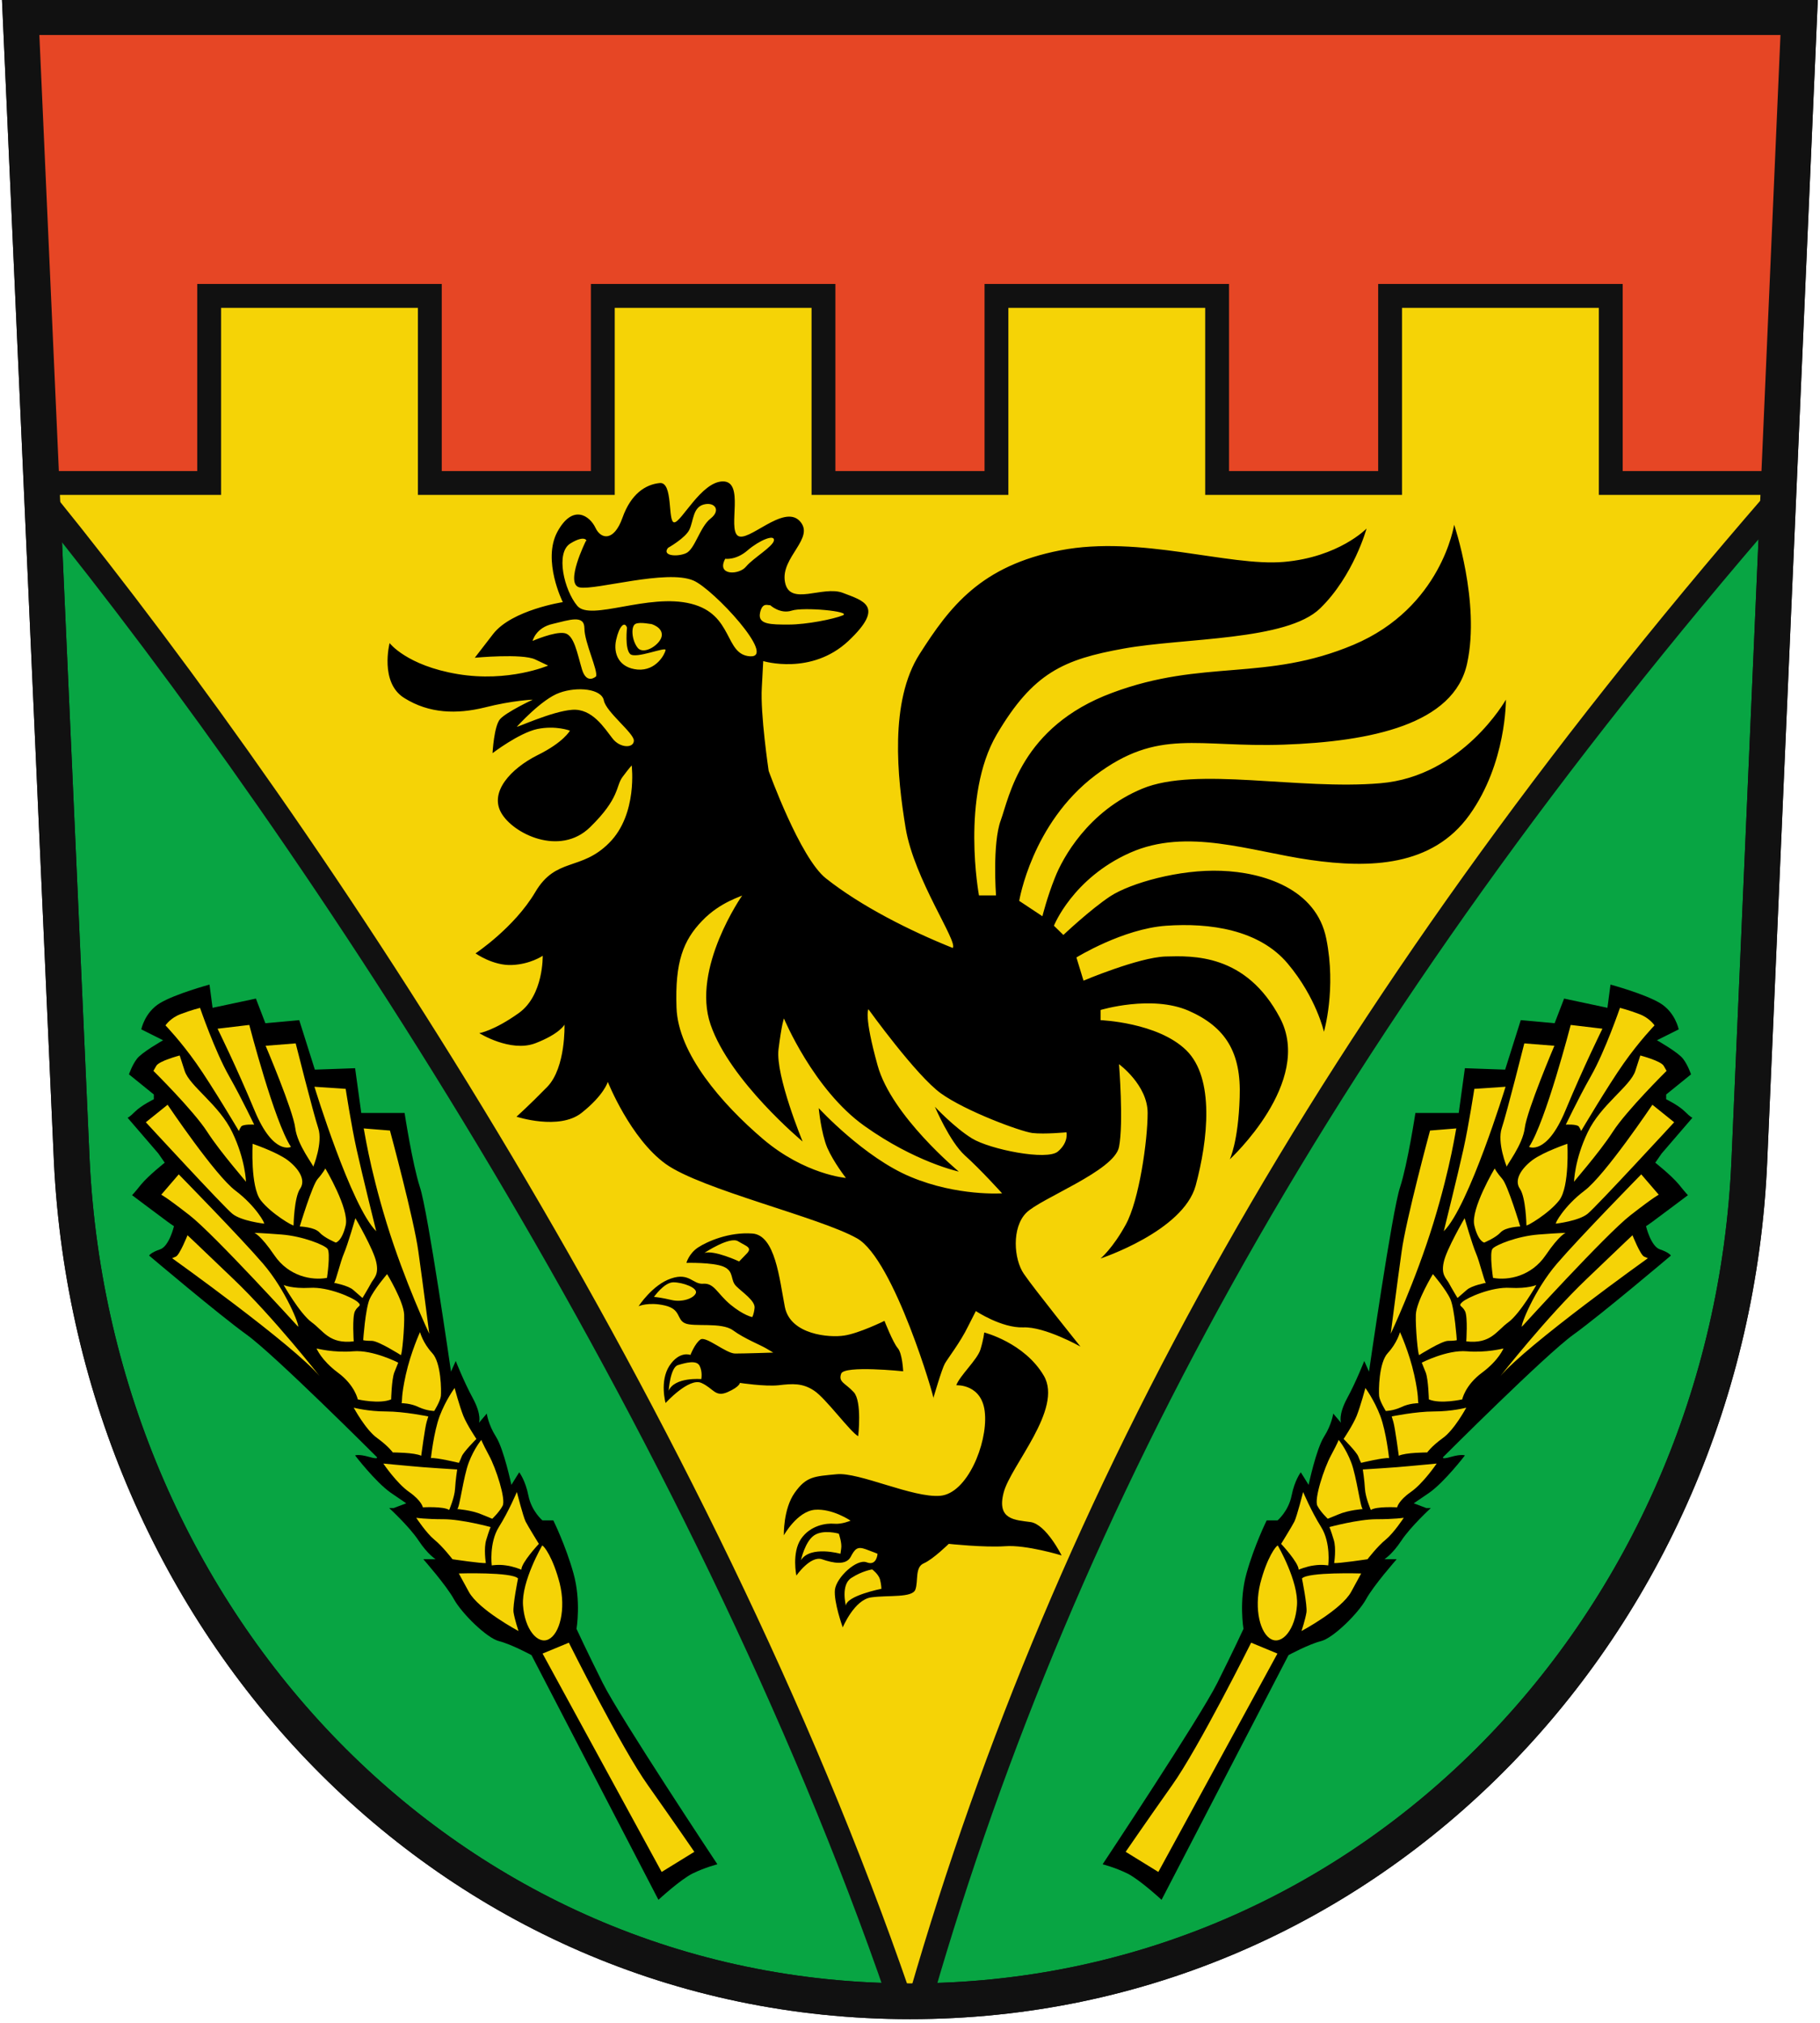 <?xml version="1.0" encoding="UTF-8"?>
<svg version="1.1" viewBox="0 0 916 1018" xmlns="http://www.w3.org/2000/svg" xmlns:xlink="http://www.w3.org/1999/xlink">
<clipPath id="a">
<use xlink:href="#b"/>
</clipPath>
<g fill="#08a543">
<path id="b" d="m905.5 8.62h-895.1l25.73 575.6c11.34 232.5 189.6 422.7 421.9 422.7 232.6 0 412.3-190.1 422.4-422.7z" stroke="#111" stroke-width="18"/>
</g>
<g clip-path="url(#a)">
<path d="m942 249.3v-248.2c0-.59-.47-1.06-1.06-1.06h-965.9c-.59 0-1.06.47-1.06 1.06v248.2" fill="#e64625"/>
<use fill="#f5d306" stroke="#111" stroke-width="24" xlink:href="#c"/>
<path id="c" d="m888.5 249h-83.81v-94.12h-99.06v94.12h-99.06v-94.12h-99.06v94.12h-99.06l1e-5-94.12h-99.06v94.12h-99.06l1e-5-94.12h-99.06v94.12h-83.81c139.5 172.3 330.8 463.8 430.5 753.2 72.61-251.1 205.9-494.2 430.5-753.2z" fill="#f5d306"/>
</g>
<path d="m469.7 703.6s4.29-14.77 5.84-17.51 7.86-10.84 11.67-18.7l3.93-7.74s12.86 8.57 23.82 8.22c10.84-.48 28.82 9.65 28.82 9.65s-23.46-29.18-28.46-36.56c-5.12-7.38-6.19-23.34 1.19-30.73 7.38-7.38 44.3-21.08 46.68-33.11 2.38-12.15 0-41.68 0-41.68s14.41 10.48 14.41 24.53-4.29 43.94-10.96 56.09c-6.55 12.03-12.74 17.15-12.74 17.15s41.56-13.7 47.88-36.68c6.19-22.98 9.65-54.07-4.76-68.12s-43.11-15.12-43.11-15.12v-5.12s25.6-7.74 44.3.36c18.7 8.22 26.56 21.08 25.72 43.59-.71 22.63-5 31.2-5 31.2s42.4-38.94 25.25-71.22c-17.15-32.39-43.94-31.2-57.64-30.84-13.58.48-41.21 12.15-41.21 12.15l-3.57-11.67s23.34-14.41 45.14-15.96c21.91-1.55 46.8 1.91 61.21 19.05 14.41 17.15 18.22 34.3 18.22 34.3s6.31-21.44 1.19-46.8c-5-25.25-31.92-33.46-52.88-34.18-21.08-.83-45.61 6.19-55.74 12.74-10.12 6.67-23.7 19.53-23.7 19.53l-4.76-4.64s9.41-23.82 38.23-36.68 60.74-.71 90.75 3.57c29.89 4.29 61.45 3.45 80.15-22.63s18.34-58 18.34-58-21.79 38.59-63.12 42.04c-41.21 3.57-92.65-8.57-119.9 2.74-27.27 11.31-40.13 35.01-43.94 44.78-3.93 9.77-6.31 19.41-6.31 19.41l-11.67-7.74s6.31-38.94 38.23-63.12c31.92-24.06 51.33-13.93 94.92-15.48 43.71-1.55 85.75-10.12 92.3-40.97 6.67-30.73-6.55-69.67-6.55-69.67s-6.31 41.68-50.61 60.38c-44.42 18.7-75.62 7.03-121.5 24.18-45.97 17.03-51.81 52.52-56.09 64.19-4.29 11.67-2.38 37.75-2.38 37.75h-8.57s-9.29-49.78 8.93-80.98c18.34-31.08 33.58-37.75 63.95-43.23s82.05-3.81 98.85-20.25c16.79-16.32 23.34-40.13 23.34-40.13s-13.93 14.41-41.68 16.79c-27.63 2.38-72.41-13.58-112.4-5.84-40.13 7.74-55.74 28.46-70.86 52.16-15.24 23.82-11.31 61.93-7.03 87.65 4.29 25.72 26.44 57.16 23.7 60.26-21.44-8.57-46.09-20.96-63.83-35.01-13.1-10.36-28.82-54.07-28.82-54.07s-4.29-28.82-3.45-42.04l.71-13.22s24.18 7.38 42.87-10.12c18.7-17.63 7.38-20.25-2.74-24.18s-26.91 7.03-29.18-5.48c-2.38-12.5 15.48-22.15 7.38-30.73-8.22-8.57-26.08 11.31-31.2 7.38-5-3.93 3.57-27.27-7.38-27.27-10.84 0-20.96 20.6-24.53 20.6-3.45 0-.36-20.6-7.38-19.77-7.03.71-14.41 5.36-18.7 17.51-4.29 12.03-10.84 10.84-13.58 5s-11.31-12.39-19.17 2.03c-7.74 14.41 2.74 35.37 2.74 35.37s-25.6 3.93-35.01 15.96l-9.29 12.03s23.7-2.26 30.37.83l6.55 3.1s-19.89 8.57-45.49 4.29c-25.72-4.29-34.3-15.6-34.3-15.6s-5.12 19.89 7.38 27.63c12.5 7.86 26.44 8.22 40.49 4.76 14.05-3.57 24.18-3.93 24.18-3.93s-13.22 6.19-16.43 9.77c-3.1 3.45-3.81 17.15-3.81 17.15s13.22-10.12 22.51-12.15c9.41-1.91 16.43.83 16.43.83s-3.1 5.84-16.43 12.39c-13.22 6.67-24.06 18.34-18.22 28.82 5.84 10.6 29.53 22.27 44.78 7.38 15.12-14.77 12.86-20.6 16.32-25.25 3.45-4.64 4.64-5.84 4.64-5.84s3.1 24.53-11.31 38.94c-14.29 14.41-26.8 7.03-37.28 24.89-10.6 17.86-30.01 30.73-30.01 30.73s8.93 6.31 18.34 5.84c9.29-.36 15.48-4.64 15.48-4.64s.48 19.89-12.03 28.82c-12.5 8.93-19.89 10.12-19.89 10.12s15.6 9.77 28.11 5.12c12.39-4.76 14.77-9.41 14.77-9.41s.71 21.44-8.57 31.2c-9.41 9.65-15.6 15.12-15.6 15.12s21.44 7.03 32.75-1.91c11.31-8.93 13.22-15.6 13.22-15.6s11.31 28.46 29.18 41.32c17.98 12.86 77.53 26.8 96.23 37.39 18.7 10.48 39.3 81.34 38.47 80.51zm-96.11-253.1s-25.72 36.68-15.96 65.02c9.77 28.46 46.33 58.83 46.33 58.83s-13.7-33.11-12.15-46.33c1.67-13.22 2.74-15.6 2.74-15.6s14.89 35.85 40.49 54.07c25.72 18.34 47.52 22.98 47.52 22.98s-33.82-27.99-40.85-53.35c-7.03-25.25-4.64-28.34-4.64-28.34s24.06 33.46 36.56 42.4c12.5 8.93 39.78 19.05 45.97 19.89 6.19.71 17.15-.36 17.15-.36s1.19 5-4.29 9.65c-5.48 4.76-34.3-1.07-43.23-6.55s-18.7-15.96-18.7-15.96 7.38 17.51 15.12 24.53c7.86 7.03 18.7 19.05 18.7 19.05s-22.51 1.55-45.85-8.22c-23.46-9.65-46.45-34.66-46.45-34.66s1.19 12.5 4.29 19.89c3.22 7.38 9.41 15.24 9.41 15.24s-20.6-1.67-41.68-19.53c-20.96-17.86-42.87-43.23-43.59-66.22-.83-22.98 3.45-33.82 12.86-43.59 9.29-9.77 20.6-12.5 20.25-12.86zm-113.4-84.91s12.5-13.93 21.44-17.03c8.93-3.22 21.08-2.03 22.27 3.81 1.07 5.84 15.12 16.43 15.12 20.25 0 3.93-7.03 3.93-10.84-1.19-3.93-5-10.12-15.12-20.25-14.29-10.12.71-28.46 9.29-27.75 8.46zm39.78-25.25s-4.64 4.29-7.03-3.45c-2.38-7.86-3.93-17.63-8.93-18.34-5.12-.83-15.96 3.93-15.96 3.93s1.55-6.67 10.12-8.57c8.57-2.03 15.96-4.76 15.96 2.26 0 7.03 7.03 21.44 5.84 24.18zm-5.12-68.12s-10.84 21.79-3.1 23.34c7.86 1.55 43.83-9.29 57.28-3.45 10 4.29 42.16 38.94 28.46 38.11-12.98-.83-8.22-21.08-29.65-26.44-21.44-5.48-50.61 8.93-57.28 1.07-6.55-7.74-11.19-26.8-3.45-31.44 7.74-4.76 8.57-.83 7.74-1.19zm20.72 43.59s-1.19 10.48 1.55 13.22 18.22-3.93 17.86-1.91c-.36 1.91-4.64 10.48-14.05 9.77-9.29-.83-12.39-7.86-10.84-14.89s4.29-9.65 5.48-6.19zm12.03-1.91s5.84 1.55 5.48 5.84-8.93 10.12-12.15 6.19c-3.1-3.93-3.45-10.96-1.07-12.03 2.26-1.19 8.57.36 7.74 0zm-19.05-29.3s10.48 1.55 14.05-13.22c3.45-14.77-2.38-18.22-2.74-15.96-.48 2.38-.83 14.41-3.93 17.98-3.1 3.45-10.96 8.1-7.38 11.19zm27.63-8.93s8.93-5 10.84-9.29c2.02-4.29 1.67-10.96 7.03-12.5 5.48-1.55 9.05 2.74 3.57 7.03s-7.86 15.6-12.5 17.51-12.03 1.19-8.93-2.74zm28.82 5.48s5.48.83 11.31-4.29c5.84-5 13.58-8.22 13.22-5-.36 3.1-10.48 8.93-14.05 13.22-3.45 4.29-15.12 4.64-10.48-3.93zm22.63 23.34s5 4.64 10.84 2.74c5.84-1.91 30.37.36 25.72 2.38-4.64 1.91-18.34 4.64-27.27 4.64s-15.6 0-14.41-5.84 4.29-3.57 5.12-3.93zm44.3 418.1s2.03-17.51-2.26-22.15-7.86-5-6.31-9.29 31.2-1.19 31.2-1.19-.36-8.93-2.74-11.67-6.67-13.7-6.67-13.7-12.86 6.31-20.25 7.38c-7.38 1.19-27.15-.36-29.89-14.41-2.74-13.93-4.76-36.2-16.43-36.92-11.67-.83-22.51 3.93-27.27 7.03-4.64 3.1-5.84 7.74-5.84 7.74s13.34-.36 18.7 1.91c5.48 2.38 3.22 6.67 6.31 9.77 3.1 3.1 9.65 7.38 9.29 10.96-.36 3.45-1.19 4.64-1.19 4.64s-4.29-.83-10.84-6.19c-6.67-5.48-8.22-10.96-13.7-10.6-5.36.48-7.03-5.84-16.32-2.62-9.29 3.1-16.32 13.93-16.32 13.93s5-2.26 13.22-.36c8.22 1.91 5.84 7.03 10.12 8.93 4.29 2.03 18.34-.71 24.18 3.57 5.84 4.29 13.93 7.38 17.03 9.29l3.22 1.91s-14.41.48-19.17.48c-4.64 0-14.77-9.05-17.51-7.03-2.74 1.91-5 7.74-5 7.74s-5.48-2.26-10.6 5.48c-5 7.74-1.91 18.7-1.91 18.7s11.67-12.86 17.98-10.12c6.19 2.74 6.91 7.38 13.22 4.64 6.19-2.74 6.19-4.64 6.19-4.64s12.5 1.91 19.41 1.19c7.03-.83 12.15-1.19 17.98 2.74 5.84 3.81 18.34 20.96 22.15 22.87zm-102.8-70.03s5.12-7.38 9.77-7.38c4.64 0 12.39 2.74 11.31 5.48-1.19 2.74-7.03 4.64-12.15 3.45-5-1.19-8.1-1.55-8.93-1.55zm25.37-22.15s12.86-8.57 17.03-5.84c4.29 2.62 7.5 3.1 3.93 6.55l-3.45 3.57s-12.5-5.84-17.51-4.29zm-17.98 69.31s.83-11.67 4.64-12.86c3.93-1.19 9.41-2.74 10.96.36s.83 6.67.83 6.67-13.34-1.19-16.43 5.84zm144.8-2.74s13.34-.83 14.41 14.41c1.19 15.12-8.93 40.01-22.51 41.21-13.7 1.19-40.97-12.03-52.16-10.84-11.31 1.07-15.24 1.07-21.08 9.29s-5.48 21.44-5.48 21.44 6.67-12.03 15.6-12.86c8.93-.71 17.98 5.48 17.98 5.48s-4.29 1.91-8.22 1.55-12.03.71-16.79 7.74c-4.64 7.03-2.26 18.34-2.26 18.34s7.03-10.12 12.86-8.22c5.84 2.03 12.03 3.1 14.41-1.07 2.26-4.29 3.45-5.48 7.74-3.93s5.84 2.26 5.84 2.26-.36 6.31-5.48 4.29c-5-1.91-15.12 7.5-15.96 13.7-.71 6.19 3.93 19.05 3.93 19.05s5.84-14.05 14.41-15.12c8.57-1.19 20.6.36 22.15-3.93s-.36-11.31 4.29-13.22c4.64-2.03 12.5-9.77 12.5-9.77s17.86 1.91 28.34 1.19c10.6-.83 28.46 4.64 28.46 4.64s-7.74-15.6-15.6-16.79c-7.74-1.07-17.15-1.07-13.58-14.77 3.45-13.58 30.01-42.04 20.25-58.83-9.77-16.67-30.01-21.79-30.01-21.79s-.36 3.57-1.91 8.57c-1.55 5.12-10.48 13.22-12.15 17.98zm19.89-7.86s10.12 9.05 9.41 16.79c-.83 7.74-1.55 10.48-1.55 10.48s9.29-3.1 8.1-12.86c-1.19-9.65-15.12-13.58-15.96-14.41zm-101.2 71.69s5.12-6.67 9.77-6.19c4.64.36 10.12 1.91 10.12 1.91s3.93-5.84-1.91-7.38c-5.96-1.55-8.57-2.03-8.57-2.03s-8.22 3.22-9.41 13.7zm3.1 24.18s2.03-9.41 6.67-12.5c4.64-3.1 12.39-.83 12.39-.83s1.67 4.76 1.19 7.5l-.36 2.62s-15.12-4.29-19.89 3.22zm22.63 22.87s-2.74-10.48 2.74-13.93c5.48-3.57 10.48-4.29 10.48-4.29s3.1 2.26 3.93 5c.71 2.74.71 4.76.71 4.76s-17.51 3.45-17.86 8.46z"/>
<g id="d" transform="matrix(1.012 0 0 1.012 3.6 -5.32)">
<path d="m323.9 949.8s10.83-10.01 16.96-13.07c6.24-3.06 12.36-4.59 12.36-4.59s-48.52-73.13-56.99-90.08c-8.48-16.96-13.07-26.97-13.07-26.97s2.36-13.9-1.53-27.67c-3.89-13.9-10.01-26.26-10.01-26.26h-5.42s-5.42-4.59-6.95-12.25c-1.53-7.77-4.59-11.66-4.59-11.66l-3.89 6.24s-3.77-17.78-7.65-23.9c-3.89-6.12-4.59-11.54-4.59-11.54l-3.89 4.59s1.53-3.77-3.06-12.25-8.48-18.49-8.48-18.49l-2.36 5.3s-11.54-80.07-15.43-91.61c-3.77-11.54-7.65-36.98-7.65-36.98h-21.55l-3.06-22.26-20.02.71-7.77-24.61-16.84 1.53-4.71-12.25-21.55 4.59-1.53-11.54s-16.96 4.59-24.61 9.19c-7.65 4.59-9.3 13.07-9.3 13.07l10.83 5.42s-10.83 6.12-13.07 9.3c-2.36 3.06-3.89 7.65-3.89 7.65l12.36 10.01v2.36s-6.24 3.06-9.3 6.12-3.77 3.06-3.77 3.06l15.31 17.78 3.18 4.59s-7.77 6.12-11.66 10.72c-3.77 4.71-4.59 5.42-4.59 5.42s12.36 9.3 15.43 11.54c3.06 2.36 5.42 3.89 5.42 3.89s-2.36 10.01-6.95 11.54-5.42 3.06-5.42 3.06 34.62 29.32 48.52 39.33 64.65 60.76 64.65 60.76 1.53 1.53-3.77 0c-5.42-1.53-6.95-.71-6.95-.71s10.01 13.07 17.66 18.49l7.77 5.3-6.24 2.36h-2.24s10.01 9.19 14.6 16.13c4.59 6.95 8.48 9.3 8.48 9.3h-6.12s11.54 13.07 15.31 20.02c3.89 6.95 16.25 19.19 22.37 20.72s16.13 6.95 16.13 6.95z"/>
<path d="m122.9 564.4s-5.77-.35-6.59 1.06c-.82 1.3-1.06 2.12-1.06 2.12s-13.31-22.49-21.2-33.68-15.31-18.84-15.31-18.84 2.47-3.77 7.65-5.65c5.18-2 9.54-3.06 9.54-3.06s7.3 21.31 14.37 33.8c7.07 12.48 12.84 25.08 12.6 24.26zm-4.12 28.5s-.24-11.07-6.83-24.73c-6.48-13.66-21.2-22.84-23.67-30.5l-2.47-7.65s-10.36 2.71-11.66 5.18l-1.41 2.47s19.9 19.67 26.73 30.26c6.83 10.6 20.14 25.55 19.31 24.96zm22.37-17.43s-8.71 4.36-18.02-17.9c-9.3-22.37-18.49-40.86-18.49-40.86l15.78-1.88s12.48 48.16 20.72 60.64zm11.07 9.89s4.95-12.01 2.47-19.31c-2.47-7.42-11.19-42.04-11.19-42.04l-14.95 1.18s13.66 32.15 14.72 40.86c1.06 8.6 9.3 18.72 8.95 19.31zm-24.49 28.26s-11.42-1.3-15.78-4.95c-4.36-3.53-42.98-45.45-42.98-45.45l10.83-8.71s23.67 35.21 33.8 42.75c10.13 7.65 14.95 16.6 14.13 16.37zm14.72.82s.24-13.9 3.3-18.25c2.94-4.36-.82-10.01-6.24-14.13-5.54-4.12-17.43-8.13-17.43-8.13s-1.18 21.2 4 28.03c5.18 6.71 16.6 13.31 16.37 12.48zm20.73 8.48s-5.42-2.24-7.89-4.95-9.77-2.94-9.77-2.94 6.24-20.73 8.95-23.67c2.71-3.06 3.77-5.18 3.77-5.18s12.01 20.14 10.13 28.26c-1.88 8.13-5.18 8.95-5.18 8.48zm-4.12 17.66s1.88-12.48.24-14.48c-1.53-1.88-12.25-6.24-22.84-7.07-10.6-.82-13.54-.82-13.54-.82s2.94.82 10.01 11.19c7.07 10.36 18.49 12.6 26.14 11.19zm-14.37 24.26s-41.69-45.81-53.93-55.35c-12.25-9.54-14.13-10.24-14.13-10.24l8.71-10.13s30.5 31.09 41.92 44.39c11.42 13.31 18.25 30.97 17.43 31.32zm10.83 24.73s-23.08-29.44-42.98-48.4c-19.9-19.08-22.84-21.78-22.84-21.78s-3.89 9.77-5.77 10.6l-1.88.82s60.17 42.98 73.48 58.76zm28.03-72.18s-7.07-28.5-9.77-40.74c-2.71-12.25-5.42-30.03-5.42-30.03l-15.54-1.06s18.25 59.58 30.73 71.83zm-11.19 54.76s-.82-12.01.59-14.95 3.77-2.47 1.41-4.59c-2.47-2.24-14.72-7.65-23.79-7.07-8.95.47-13.07-1.41-13.07-1.41s8.01 14.13 13.9 18.49c6.01 4.36 8.71 10.95 20.96 9.54zm-9.77-29.09s7.07 1.3 9.54 3.53c2.47 2.12 4.59 4 4.59 4s3.06-5.06 4.36-7.54c1.41-2.47 3.89-4.12 2.47-10.36-1.3-6.24-10.36-21.78-10.36-21.78s-3.77 13.07-5.65 17.43-4.12 14.13-4.95 14.72zm14.72-76.78 13.07 1.06s12.01 44.39 14.13 60.17c2.24 15.78 5.42 40.86 5.42 40.86s-12.25-25.91-21.2-54.99c-8.95-29.2-11.19-47.1-11.42-47.1zm18.49 112.7s-11.19-7.07-14.37-7.07c-3.3 0-4.36-.35-4.36-.35s1.06-15.43 3.18-20.37c2.24-4.95 8.71-12.48 8.71-12.48s8.24 13.54 8.48 20.14c.24 6.48-1.06 20.14-1.65 20.14zm-4.83 22.02s.24-9.77 1.53-13.31c1.41-3.53 2-4.95 2-4.95s-12.6-6.48-22.37-5.65c-9.77.82-18.25-1.41-18.25-1.41s2.24 5.77 10.6 12.01c8.48 6.24 9.89 13.31 9.89 13.31s10.83 2.47 16.6 0zm5.18 1.88s4.59 0 8.6 2c4.12 1.88 7.65 1.88 7.65 1.88s3.06-4.95 3.3-7.42.24-16.6-4.36-21.43c-4.59-4.95-6.01-10.36-6.01-10.36s-4.59 10.01-7.07 21.2c-2.47 11.19-1.65 13.07-2.12 14.13zm9.77 26.14s1.88-14.13 2.71-16.84l.82-2.71s-12.01-2.47-20.96-2.47c-9.07 0-16.13-1.88-16.13-1.88s6.01 11.19 11.78 15.19c5.65 4.12 7.65 7.07 7.65 7.07s10.83 0 14.13 1.65zm4.83 1.18s1.41-13.07 4.36-20.96c3.06-8.01 7.42-13.9 7.42-13.9s2.47 9.19 4.36 13.9c1.88 4.59 6.48 11.42 6.48 11.42s-6.48 6.48-7.3 8.71c-.82 2.12-1.41 3.18-1.41 3.18s-11.19-2.71-13.9-2.36zm9.07 25.79s2.71-6.24 2.94-10.6c.24-4.36 1.06-9.54 1.06-9.54s-17.43-1.06-22.84-1.65c-5.42-.47-13.9-1.3-13.9-1.3s6.59 9.77 12.84 14.13c6.24 4.36 6.83 7.65 6.83 7.65s10.36-.59 13.07 1.3zm4-.47s7.07.47 12.25 2.71l5.18 2.12s3.53-3.3 5.18-6.48c1.65-3.3-3.3-18.61-6.83-25.08-3.53-6.59-3.77-7.65-3.77-7.65s-3.53 4.12-6.24 11.19-4.59 22.84-5.77 23.2zm14.25 26.85s-1.18-7.3.24-11.66c1.3-4.36 2.12-6.24 2.12-6.24s-14.37-3.89-23.32-3.89c-9.07 0-13.66-.71-13.66-.71s4.95 7.54 8.95 10.83c4.12 3.3 9.07 9.77 9.07 9.77s14.95 2.24 16.6 1.88zm17.66 3.3s-3.89-1.65-7.65-2.12c-3.77-.59-7.07 0-7.07 0s-1.41-11.19 3.53-19.08c4.95-7.89 8.95-17.43 8.95-17.43s3.06 12.01 4.36 14.72c1.41 2.71 6.59 11.07 6.59 11.07s-8.71 9.3-8.71 12.84zm-1.65 4.36s-2.71 13.31-2.24 16.84c.59 3.65 2.47 9.3 2.47 9.3s-19.9-10.6-24.73-19.55l-4.95-9.07s26.38-.82 29.44 2.47zm12.01-16.37s-10.36 17.78-9.54 29.67c.82 12.01 7.3 19.67 12.72 16.96 5.54-2.71 8.71-14.95 5.54-27.79-3.3-12.84-7.89-18.84-8.71-18.84zm.19 53.72 13.07-5.42s26.14 52.4 39.33 70.89c13.07 18.49 23.08 33.09 23.08 33.09l-16.25 10.01z" fill="#f5d306"/>
</g>
<use transform="matrix(-1 0 0 1 916 0)" xlink:href="#d"/>
<use fill="none" xlink:href="#b"/>
</svg>
